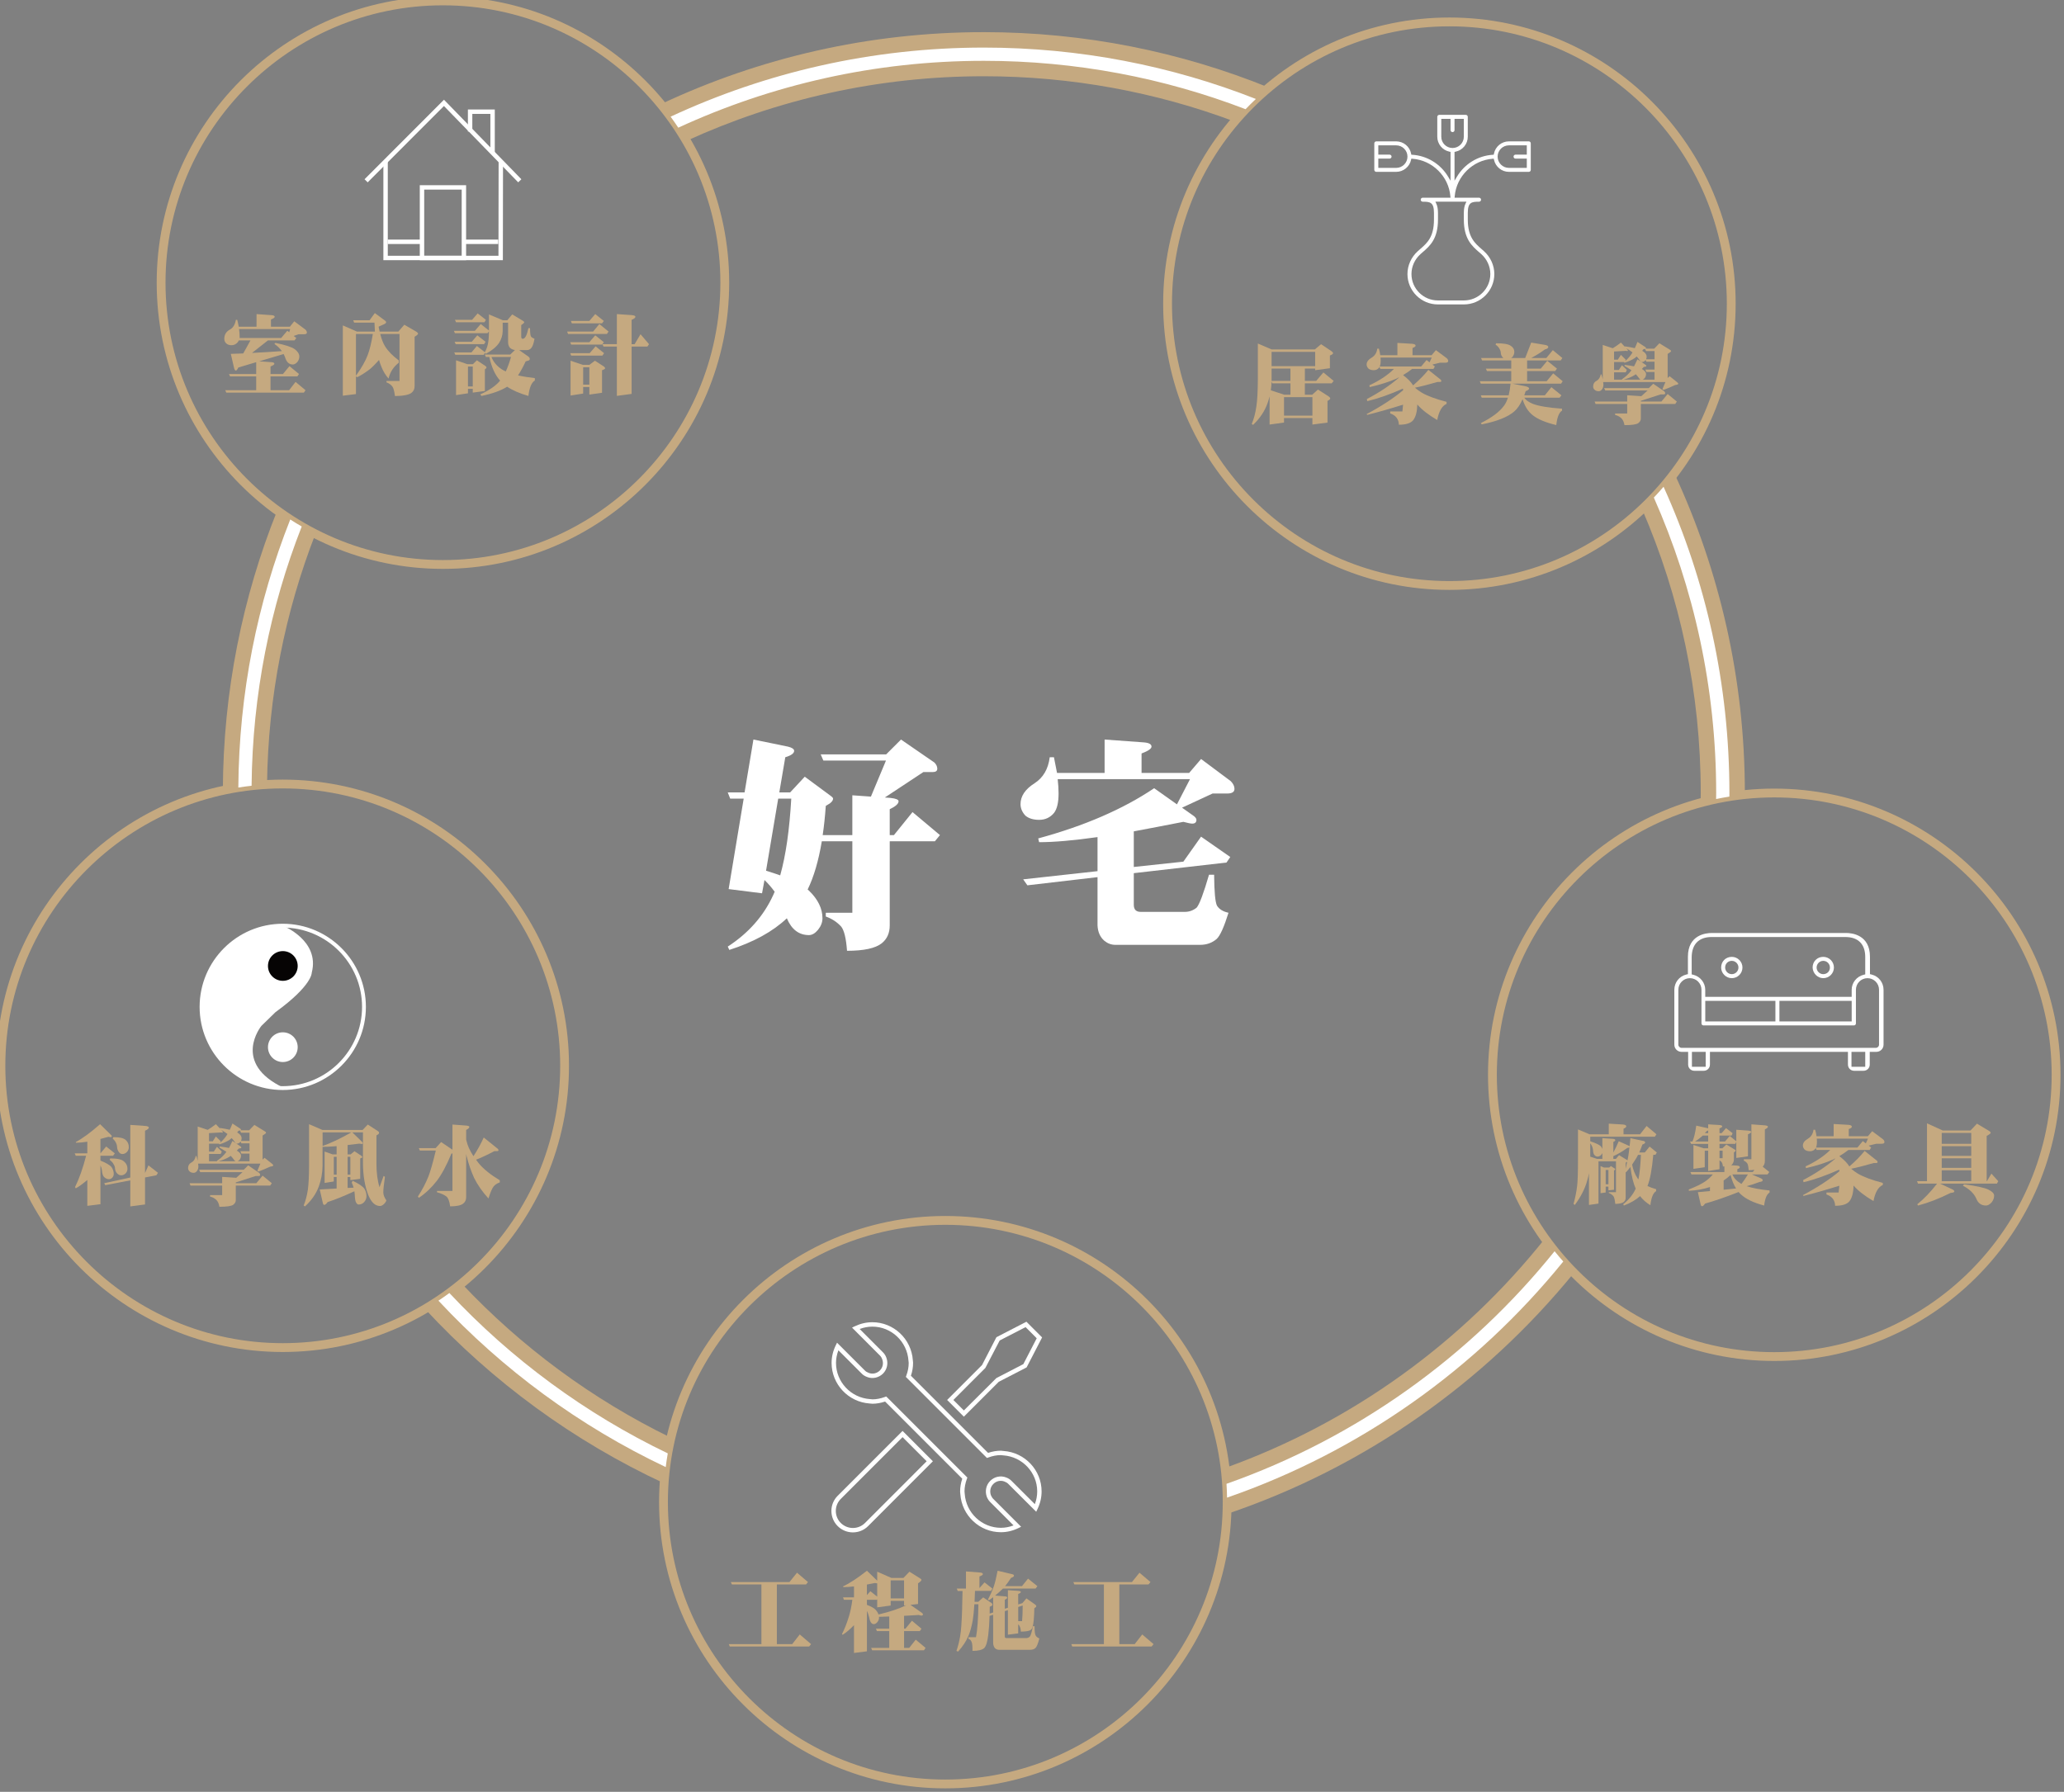<?xml version="1.0" encoding="utf-8"?>
<!-- Generator: Adobe Illustrator 13.0.0, SVG Export Plug-In . SVG Version: 6.00 Build 14948)  -->
<!DOCTYPE svg PUBLIC "-//W3C//DTD SVG 1.1//EN" "http://www.w3.org/Graphics/SVG/1.1/DTD/svg11.dtd">
<svg version="1.1" id="profile-img" xmlns="http://www.w3.org/2000/svg" xmlns:xlink="http://www.w3.org/1999/xlink" x="0px"
	 y="0px" width="295px" height="256.158px" viewBox="0 0 295 256.158" enable-background="new 0 0 295 256.158"
	 xml:space="preserve">
<rect x="0" y="0" width="295" height="256.158" fill="#808080" stroke="none"/>
<g>
	<path fill="#C5A980" d="M63.309,81.325c-22.559,0-40.913-18.353-40.913-40.912C22.396,17.854,40.75-0.5,63.309-0.5
		s40.913,18.353,40.913,40.913C104.222,62.972,85.868,81.325,63.309,81.325 M63.309,0.761c-21.864,0-39.652,17.788-39.652,39.652
		c0,21.864,17.788,39.651,39.652,39.651c21.863,0,39.652-17.787,39.652-39.651C102.961,18.549,85.172,0.761,63.309,0.761"/>
	<path fill="#C5A980" d="M36.667,44.9l2.194,0.159c0.269,0.025,0.404,0.103,0.404,0.233c0,0.115-0.18,0.241-0.539,0.38v1.03h2.708
		l0.625-0.772l1.594,1.189c0.139,0.13,0.208,0.273,0.208,0.429c0,0.155-0.13,0.233-0.392,0.233h-0.784l-0.711,0.245l0.38,0.294
		l-0.258,0.343h-3.799l-2.28,1.789c1.487-0.073,2.909-0.159,4.265-0.257c-0.278-0.392-0.633-0.735-1.066-1.03l0.146-0.147
		c1.397,0.287,2.317,0.584,2.758,0.895c0.441,0.336,0.662,0.687,0.662,1.055c0,0.278-0.094,0.539-0.282,0.784
		c-0.221,0.237-0.433,0.355-0.638,0.355c-0.556,0-0.931-0.355-1.127-1.067c-0.058-0.155-0.124-0.297-0.196-0.429l-3.493,1.042
		l1.765,0.122c0.27,0.025,0.405,0.098,0.405,0.221s-0.184,0.253-0.551,0.393v1.079h1.776l0.932-1.128l1.361,1.128l-0.233,0.343
		h-3.836v1.973h2.659l0.919-1.188l1.422,1.188l-0.233,0.343H32.34l-0.147-0.343h4.425v-1.973h-3.739l-0.146-0.343h3.885v-1.692
		l-2.549,0.76c-0.147,0.294-0.266,0.442-0.355,0.442c-0.09,0-0.171-0.106-0.246-0.319l-0.478-2.071
		c0.596-0.017,1.189-0.037,1.777-0.061l1.03-1.863h-1.667c-0.041,0.099-0.098,0.192-0.171,0.282
		c-0.237,0.27-0.527,0.405-0.871,0.405c-0.318,0-0.571-0.09-0.76-0.27c-0.179-0.164-0.269-0.38-0.269-0.65
		c0-0.588,0.269-1.029,0.809-1.324c0.449-0.245,0.731-0.706,0.846-1.385h0.196c0.09,0.351,0.16,0.679,0.209,0.98h2.549V44.9z
		 M34.24,48.32h5.945l0.882-1.04l0.269,0.223l0.135-0.458h-7.305c0.058,0.405,0.086,0.763,0.086,1.077
		C34.252,48.196,34.248,48.262,34.24,48.32"/>
	<path fill="#C5A980" d="M49,46.518l2.01,0.883h2.574c-0.025-0.421-0.045-0.846-0.061-1.275h-2.905l-0.135-0.343h2.341l0.748-1.029
		l1.471,1.091c0.098,0.074,0.147,0.147,0.147,0.221c0,0.09-0.082,0.175-0.245,0.257l-0.834,0.38
		c0.049,0.253,0.099,0.486,0.147,0.699h2.672l0.858-0.98l1.753,1.018c0.139,0.093,0.208,0.179,0.208,0.255
		c0,0.107-0.164,0.255-0.491,0.442v7.011c0.017,0.425-0.13,0.761-0.44,1.006c-0.385,0.294-1.173,0.449-2.366,0.465
		c-0.098-0.727-0.221-1.181-0.368-1.36c-0.212-0.27-0.494-0.47-0.846-0.601V54.46h1.863v-6.717h-2.758
		c0.205,0.777,0.437,1.369,0.699,1.778c0.417,0.67,1.066,1.336,1.949,1.998v0.343c-0.751,0.572-1.238,1.324-1.458,2.255
		c-0.409-0.466-0.731-0.985-0.969-1.557c-0.155-0.359-0.286-0.727-0.392-1.104c-0.588,0.662-1.05,1.12-1.385,1.374
		c-0.629,0.474-1.202,0.837-1.716,1.091l-0.196-0.111v2.525L49,56.568V46.518z M50.875,53.712c0.809-1.136,1.368-2.12,1.679-2.954
		c0.287-0.76,0.531-1.765,0.736-3.015h-2.415V53.712z"/>
	<path fill="#C5A980" d="M68.711,46.321l1.177,0.932v-2.305l1.973,0.833h0.649l0.699-0.833l1.52,0.907
		c0.13,0.082,0.196,0.151,0.196,0.208c0,0.09-0.143,0.225-0.428,0.405v1.654c0,0.204,0.065,0.306,0.196,0.306h0.037
		c0.319,0,0.584-0.506,0.796-1.52h0.233c0,0.622,0.041,1.014,0.122,1.177c0.057,0.115,0.229,0.229,0.515,0.343
		c-0.115,0.654-0.266,1.091-0.453,1.312c-0.164,0.205-0.372,0.307-0.626,0.307h-1.115l1.324,0.931
		c0.13,0.106,0.196,0.217,0.196,0.331c0,0.131-0.073,0.213-0.22,0.245l-0.369,0.11c-0.367,0.784-0.73,1.451-1.09,1.999
		c0.711,0.163,1.512,0.293,2.402,0.392v0.343c-0.473,0.278-0.78,1.013-0.919,2.206c-1.266-0.367-2.279-0.809-3.039-1.323
		c-0.875,0.555-2.1,0.997-3.677,1.323l-0.16-0.232c1.283-0.573,2.227-1.226,2.831-1.961c-0.71-0.784-1.225-1.913-1.544-3.383h-0.491
		l-0.147-0.343h3.628l0.675-0.648c-0.303-0.033-0.552-0.151-0.748-0.354c-0.155-0.212-0.233-0.465-0.233-0.758v-2.799h-0.772v1.231
		c-0.016,0.585-0.188,1.138-0.515,1.659c-0.376,0.561-1.005,1.081-1.888,1.561l-0.147-0.122l-0.159,0.268h-4.057l-0.159-0.343h2.464
		l0.771-0.919l1.14,0.883c0.188-0.327,0.331-0.703,0.43-1.128c0.098-0.433,0.15-1.05,0.159-1.851l-0.208,0.269h-4.658l-0.147-0.343
		h3.003L68.711,46.321z M68.221,47.94l1.177,0.919l-0.208,0.343h-4.057l-0.159-0.343h2.451L68.221,47.94z M68.27,44.802l1.176,0.919
		l-0.196,0.343h-4.068l-0.16-0.343h2.452L68.27,44.802z M65.182,51.506l1.605,0.552h0.809l0.563-0.552l1.202,0.798
		c0.114,0.091,0.171,0.168,0.171,0.234c0,0.082-0.078,0.168-0.233,0.258v3.099l-1.728,0.232v-0.54h-0.686v0.638l-1.704,0.257V51.506
		z M66.885,55.245h0.686v-2.844h-0.686V55.245z M70.243,51.028c0.262,0.695,0.744,1.278,1.447,1.752
		c0.18,0.114,0.379,0.221,0.601,0.319c0.269-0.581,0.518-1.271,0.748-2.072H70.243z"/>
	<path fill="#C5A980" d="M85.665,46.322l1.312,1.078l-0.233,0.344h-5.552L81.056,47.4h3.714L85.665,46.322z M85.077,47.939
		l1.226,0.981l-0.258,0.343h-4.412l-0.134-0.343h2.733L85.077,47.939z M85.125,49.509l1.213,0.98l-0.232,0.343h-4.474l-0.134-0.343
		h2.782L85.125,49.509z M81.547,51.567l1.74,0.588h0.957l0.785-0.588l1.275,0.821c0.122,0.098,0.184,0.184,0.184,0.256
		c0,0.089-0.147,0.183-0.442,0.281v3.226l-1.813,0.258v-1.079h-0.883v0.931l-1.802,0.282V51.567z M85.077,44.9l1.226,0.98
		l-0.258,0.343h-4.313l-0.135-0.343h2.636L85.077,44.9z M83.349,54.988h0.883V52.5h-0.883V54.988z M91.548,47.78l1.213,1.422
		l-0.232,0.343h-2.255v6.766l-2.107,0.282v-7.048h-1.913l-0.147-0.343h2.06V44.9l2.107,0.147c0.359,0.025,0.539,0.106,0.539,0.245
		c0,0.139-0.18,0.282-0.539,0.429v3.481h0.43L91.548,47.78z"/>
	<path fill="#C5A980" d="M207.158,84.328c-22.559,0-40.912-18.353-40.912-40.912c0-22.56,18.354-40.913,40.912-40.913
		s40.912,18.353,40.912,40.913C248.07,65.975,229.717,84.328,207.158,84.328 M207.158,3.764c-21.864,0-39.651,17.788-39.651,39.652
		c0,21.864,17.787,39.651,39.651,39.651c21.863,0,39.651-17.787,39.651-39.651C246.81,21.551,229.021,3.764,207.158,3.764"/>
	<path fill="#C5A980" d="M187.92,49.956l0.896-0.748l1.483,0.991c0.154,0.115,0.232,0.212,0.232,0.293
		c0,0.106-0.151,0.215-0.453,0.33v1.818l-2.108,0.281v-0.232h-1.471v1.765h1.617l1.029-1.213l1.472,1.213l-0.282,0.343h-3.836v1.63
		h1.054l0.821-0.736l1.532,0.982c0.147,0.115,0.221,0.208,0.221,0.283c0,0.106-0.132,0.226-0.393,0.357v3.098l-2.157,0.281v-0.932
		h-4.057v0.65l-2.06,0.281v-4.023c-0.082,0.318-0.176,0.63-0.281,0.933c-0.4,1.153-1.096,2.2-2.084,3.141l-0.185-0.135
		c0.303-0.712,0.523-1.55,0.662-2.516c0.131-0.883,0.2-2.156,0.208-3.816v-5.166l1.974,0.847H187.92z M183.545,56.427h0.895v-1.63
		h-2.599l-0.098-0.245c-0.017,0.435-0.054,0.85-0.11,1.245L183.545,56.427z M181.743,52.346h6.227v-2.047h-6.227V52.346z
		 M184.439,52.689h-2.695v1.765h2.695V52.689z M183.521,59.418h4.057v-2.647h-4.057V59.418z"/>
	<path fill="#C5A980" d="M199.727,49.024l2.132,0.123c0.312,0.033,0.467,0.122,0.467,0.27c0,0.115-0.147,0.225-0.441,0.331v1.03
		h2.732l0.613-0.723l1.557,1.161c0.131,0.123,0.196,0.256,0.196,0.403c0,0.154-0.135,0.231-0.404,0.231h-0.76l-1.091,0.268
		l0.354,0.268l-0.208,0.353h-3.039c-0.449,0.343-0.883,0.638-1.3,0.883c0.67,0.507,1.148,0.997,1.435,1.47
		c0.857-0.735,1.585-1.475,2.182-2.218l1.68,1.336c0.113,0.074,0.171,0.167,0.171,0.282c-0.018,0.073-0.078,0.11-0.184,0.11h-0.355
		c-1.268,0.368-2.346,0.642-3.236,0.821c0.327,0.278,0.653,0.515,0.98,0.711c0.833,0.482,2.015,0.919,3.543,1.311v0.295
		c-0.646,0.277-1.092,1.045-1.337,2.304c-1.242-0.727-2.189-1.466-2.843-2.219c-0.025,1.021-0.221,1.769-0.589,2.243
		c-0.352,0.433-1.033,0.65-2.047,0.65c-0.024-0.801-0.438-1.34-1.237-1.618v-0.282h1.74c0.04-0.352,0.073-0.674,0.098-0.969
		c-1.896,0.597-3.604,1.083-5.124,1.459l-0.085-0.11c2.141-1.144,3.881-2.284,5.221-3.42c-0.008-0.073-0.02-0.147-0.036-0.22
		c-1.896,0.841-3.596,1.438-5.1,1.79l-0.049-0.307c1.732-0.899,3.261-1.916,4.585-3.052c-0.017-0.016-0.025-0.029-0.025-0.036
		c-0.098,0.048-0.188,0.098-0.27,0.147c-1.062,0.474-2.356,0.886-3.885,1.238l-0.05-0.258c1.438-0.661,2.611-1.441,3.519-2.341
		h-1.949l-0.135-0.292c-0.008,0.049-0.021,0.081-0.036,0.097c-0.197,0.253-0.45,0.379-0.76,0.379c-0.319,0-0.573-0.074-0.761-0.221
		c-0.18-0.187-0.27-0.385-0.27-0.596c0-0.374,0.245-0.703,0.735-0.987c0.449-0.276,0.711-0.701,0.785-1.272h0.232
		c0.098,0.334,0.163,0.645,0.195,0.931h2.452V49.024z M197.201,52.395h5.921l0.771-0.929l0.429,0.335l0.307-0.681h-7.317
		c0.016,0.141,0.024,0.272,0.024,0.396C197.336,51.904,197.291,52.197,197.201,52.395"/>
	<path fill="#C5A980" d="M213.837,49.073c1.063,0,1.757,0.119,2.083,0.356c0.344,0.221,0.516,0.507,0.516,0.858
		c0,0.278-0.094,0.532-0.282,0.76c-0.065,0.058-0.123,0.102-0.172,0.135h2.01l0.858-2.206l2.047,0.343
		c0.262,0.057,0.393,0.155,0.393,0.293c0,0.156-0.163,0.27-0.491,0.344c-0.49,0.376-1.139,0.785-1.948,1.226h2.157l0.932-1.127
		l1.36,1.127l-0.232,0.343h-4.805v1.176h1.948l0.932-1.127l1.386,1.127l-0.258,0.344h-4.008v1.458h2.794l0.932-1.127l1.36,1.127
		l-0.232,0.343h-6.962l2.021,0.408c0.247,0.082,0.368,0.173,0.368,0.271c0,0.148-0.163,0.28-0.49,0.396
		c-0.064,0.222-0.131,0.42-0.196,0.592h2.941l0.934-1.164l1.433,1.164l-0.258,0.343h-5.05c0.222,0.344,0.634,0.638,1.238,0.883
		c0.834,0.319,2.218,0.547,4.155,0.687v0.282c-0.425,0.261-0.699,0.948-0.821,2.059c-1.512-0.359-2.627-0.825-3.346-1.396
		c-0.661-0.507-1.153-1.275-1.472-2.305c-0.343,0.793-0.743,1.381-1.201,1.765c-0.915,0.792-2.459,1.405-4.633,1.838l-0.135-0.183
		c1.568-0.777,2.672-1.603,3.311-2.477c0.236-0.311,0.424-0.695,0.563-1.152h-3.738l-0.135-0.343h3.983
		c0.123-0.485,0.213-1.042,0.27-1.667h-4.253l-0.146-0.343h4.498v-1.458h-3.469l-0.16-0.344h3.629v-1.176h-4.167l-0.148-0.343h3.2
		c-0.041-0.033-0.078-0.065-0.11-0.098c-0.156-0.171-0.246-0.379-0.27-0.625c0-0.204-0.062-0.4-0.185-0.588
		c-0.072-0.18-0.261-0.384-0.564-0.613L213.837,49.073z"/>
	<path fill="#C5A980" d="M232.236,49.575l0.025-0.061c0.563,0.082,1.029,0.167,1.396,0.257c0.122-0.253,0.249-0.552,0.38-0.895
		l1.079,0.711c0.09,0.057,0.139,0.111,0.147,0.159c0,0.049-0.025,0.082-0.074,0.098h1.238l0.747-0.772l1.472,0.907
		c0.13,0.074,0.195,0.144,0.195,0.208c0,0.082-0.164,0.217-0.49,0.405v3.444l0.282-0.257l1.115,0.895
		c0.082,0.065,0.122,0.127,0.122,0.184c0.009,0.082-0.139,0.143-0.44,0.184c-0.621,0.286-1.177,0.52-1.668,0.699l-0.158-0.11
		l0.429-1.017h-8.899c0.025,0.147,0.037,0.274,0.037,0.38c0,0.229-0.057,0.437-0.171,0.625c-0.139,0.205-0.307,0.307-0.502,0.307
		c-0.245,0-0.438-0.065-0.577-0.196c-0.146-0.123-0.22-0.282-0.22-0.478c0-0.375,0.18-0.658,0.539-0.845
		c0.277-0.155,0.461-0.45,0.552-0.883h0.098c0.081,0.253,0.143,0.486,0.184,0.699v-4.915l1.434,0.478
		c0.385-0.237,0.772-0.507,1.165-0.809L232.236,49.575z M235.656,55.483l0.638-0.625l1.568,1.078c0.09,0.082,0.135,0.18,0.135,0.294
		c0,0.098-0.069,0.147-0.208,0.147h-0.417l-2.855,0.919v0.11h2.94l0.896-1.079l1.312,1.079l-0.232,0.344h-4.915v2.107
		c0,0.229-0.119,0.437-0.355,0.626c-0.254,0.196-0.915,0.293-1.985,0.293c-0.066-0.449-0.229-0.792-0.491-1.029
		c-0.229-0.205-0.51-0.348-0.845-0.429v-0.208h1.728v-1.36h-4.522l-0.135-0.344h4.657v-0.902l1.9,0.124
		c0.049,0,0.085,0.004,0.11,0.012l0.906-0.815h-6.055l-0.159-0.343H235.656z M232.408,50.152c-0.589,0.041-1.16,0.074-1.716,0.098
		v1.165h0.539l0.441-0.686l0.687,0.686l-0.098,0.221c0.416-0.352,0.76-0.747,1.029-1.189c0.016-0.04,0.028-0.065,0.036-0.073
		c-0.221-0.171-0.522-0.372-0.906-0.601l0.184,0.196c0.04,0.041,0.062,0.086,0.062,0.135c0,0.058-0.033,0.086-0.099,0.086
		C232.526,50.188,232.474,50.176,232.408,50.152 M230.692,54.271h1.152l-0.025-0.049c0.556-0.376,1.01-0.809,1.361-1.299
		c-0.27-0.181-0.604-0.389-1.005-0.626l0.036-0.135c0.539,0.066,0.984,0.135,1.336,0.209c0.147-0.278,0.311-0.614,0.49-1.006
		l1.115,0.76c0.098,0.065,0.151,0.123,0.16,0.171c0,0.099-0.119,0.147-0.355,0.147c-0.106,0.114-0.205,0.217-0.295,0.306
		c0.14,0.074,0.254,0.156,0.344,0.246c0.171,0.164,0.258,0.323,0.258,0.478c0,0.212-0.062,0.4-0.185,0.564
		c-0.098,0.123-0.197,0.2-0.294,0.233h1.691V53.18h-1.164l-0.147-0.344h1.312v-1.127h-1.164l-0.11-0.245
		c-0.009,0.016-0.017,0.028-0.025,0.037c-0.155,0.172-0.322,0.257-0.502,0.257c-0.106,0-0.238-0.118-0.392-0.355
		c-0.114-0.163-0.233-0.311-0.356-0.441c-0.105,0.098-0.195,0.171-0.27,0.22c-0.4,0.27-0.895,0.495-1.482,0.674l-0.05-0.099h-1.434
		v1.128h0.687l0.44-0.674l0.699,0.674l-0.159,0.343h-1.667V54.271z M232.053,54.271h2.402c-0.082-0.066-0.167-0.164-0.257-0.295
		c-0.123-0.171-0.258-0.331-0.405-0.478c-0.09,0.073-0.172,0.131-0.245,0.171C233.131,53.915,232.633,54.115,232.053,54.271
		 M234.713,50.152c0.155,0.09,0.285,0.188,0.392,0.293c0.163,0.172,0.245,0.352,0.245,0.54c0,0.139-0.028,0.266-0.085,0.38h1.213
		v-1.176h-1.213l-0.136-0.318c-0.073,0.024-0.146,0.036-0.221,0.036C234.835,49.997,234.77,50.078,234.713,50.152"/>
	<path fill="#C5A980" d="M40.413,193.276c-22.559,0-40.913-18.354-40.913-40.914c0-22.559,18.354-40.912,40.913-40.912
		s40.913,18.354,40.913,40.912C81.325,174.923,62.972,193.276,40.413,193.276 M40.413,112.711
		c-21.864,0-39.652,17.788-39.652,39.651c0,21.865,17.788,39.652,39.652,39.652c21.863,0,39.652-17.787,39.652-39.652
		C80.064,130.499,62.276,112.711,40.413,112.711"/>
	<path fill="#C5A980" d="M15.483,162.515c-0.4,0.113-0.776,0.215-1.128,0.307v2.059l0.822-0.98l1.238,0.98l-0.258,0.344h-1.802
		v0.686c0.777,0.318,1.296,0.617,1.558,0.895c0.228,0.311,0.343,0.65,0.343,1.018c0,0.189-0.062,0.355-0.184,0.502
		c-0.14,0.164-0.307,0.246-0.503,0.246c-0.229,0-0.445-0.09-0.649-0.27c-0.196-0.146-0.315-0.486-0.356-1.018
		c-0.033-0.246-0.102-0.471-0.208-0.674v5.539l-1.875,0.234v-3.701c-0.662,0.563-1.213,0.963-1.655,1.199l-0.098-0.184
		c0.596-1.209,1.123-2.699,1.581-4.473h-1.483l-0.147-0.344h1.802v-1.666c-0.629,0.096-1.168,0.146-1.618,0.146l-0.037-0.098
		c0.948-0.498,2.109-1.35,3.481-2.551l1.495,1.471c0.115,0.098,0.172,0.176,0.172,0.234c0,0.098-0.054,0.146-0.16,0.146
		C15.74,162.563,15.63,162.548,15.483,162.515 M21.22,166.595l1.359,1.068l-0.232,0.354l-1.618,0.307v3.861l-2.107,0.281v-3.725
		l-3.58,0.686l-0.147-0.281l3.727-0.809v-7.525l2.107,0.146c0.36,0.023,0.54,0.105,0.54,0.244s-0.18,0.287-0.54,0.441v6.043
		L21.22,166.595z M15.765,165.603c1.005,0,1.659,0.148,1.962,0.441c0.327,0.27,0.49,0.617,0.49,1.043
		c0,0.236-0.082,0.449-0.246,0.637c-0.196,0.195-0.408,0.293-0.637,0.293c-0.245,0-0.458-0.105-0.637-0.318
		c-0.147-0.172-0.233-0.387-0.258-0.648c0-0.205-0.065-0.404-0.196-0.602c-0.081-0.195-0.273-0.412-0.576-0.648L15.765,165.603z
		 M16.206,162.563c0.907,0,1.5,0.139,1.777,0.416c0.286,0.27,0.429,0.605,0.429,1.006c0,0.254-0.085,0.482-0.257,0.686
		c-0.204,0.205-0.425,0.307-0.662,0.307c-0.212,0-0.389-0.105-0.527-0.318c-0.13-0.172-0.208-0.389-0.232-0.65
		c0-0.203-0.049-0.404-0.147-0.6c-0.065-0.195-0.225-0.408-0.478-0.639L16.206,162.563z"/>
	<path fill="#C5A980" d="M31.419,161.313l0.025-0.063c0.563,0.082,1.03,0.168,1.397,0.258c0.122-0.254,0.249-0.551,0.38-0.895
		l1.079,0.711c0.089,0.057,0.138,0.111,0.146,0.158c0,0.051-0.024,0.084-0.074,0.1h1.239l0.747-0.771l1.471,0.906
		c0.13,0.072,0.196,0.143,0.196,0.207c0,0.082-0.164,0.217-0.491,0.406v3.443l0.283-0.258l1.115,0.895
		c0.082,0.066,0.123,0.127,0.123,0.186c0.008,0.08-0.14,0.143-0.442,0.184c-0.621,0.285-1.176,0.518-1.667,0.697l-0.159-0.109
		l0.429-1.018h-8.898c0.024,0.146,0.037,0.273,0.037,0.379c0,0.23-0.057,0.438-0.171,0.627c-0.139,0.203-0.307,0.307-0.502,0.307
		c-0.246,0-0.437-0.066-0.577-0.197c-0.146-0.123-0.221-0.281-0.221-0.479c0-0.375,0.181-0.658,0.54-0.846
		c0.277-0.154,0.461-0.449,0.551-0.881h0.098c0.082,0.252,0.143,0.486,0.184,0.697v-4.914l1.434,0.477
		c0.384-0.236,0.772-0.506,1.165-0.809L31.419,161.313z M34.839,167.22l0.637-0.623l1.569,1.078c0.089,0.082,0.135,0.18,0.135,0.293
		c0,0.1-0.069,0.148-0.208,0.148h-0.417l-2.855,0.918v0.111h2.941l0.895-1.078l1.312,1.078l-0.233,0.344h-4.915v2.107
		c0,0.229-0.119,0.438-0.355,0.625c-0.253,0.195-0.915,0.295-1.985,0.295c-0.066-0.451-0.229-0.795-0.491-1.031
		c-0.229-0.203-0.511-0.346-0.846-0.428v-0.209h1.729v-1.359h-4.523l-0.135-0.344h4.658v-0.902l1.899,0.123
		c0.049,0,0.086,0.004,0.11,0.014l0.908-0.816h-6.055l-0.159-0.344H34.839z M31.591,161.89c-0.588,0.041-1.16,0.072-1.716,0.098
		v1.164h0.539l0.442-0.686l0.687,0.686l-0.099,0.221c0.417-0.352,0.76-0.748,1.03-1.189c0.016-0.041,0.028-0.064,0.037-0.072
		c-0.22-0.172-0.523-0.373-0.907-0.602l0.183,0.197c0.042,0.041,0.062,0.084,0.062,0.135c0,0.057-0.032,0.084-0.098,0.084
		C31.709,161.925,31.657,161.913,31.591,161.89 M29.875,166.007h1.152l-0.025-0.049c0.556-0.375,1.01-0.809,1.361-1.299
		c-0.27-0.18-0.605-0.389-1.005-0.625l0.037-0.135c0.54,0.064,0.985,0.135,1.335,0.207c0.148-0.275,0.311-0.611,0.491-1.004
		l1.116,0.76c0.098,0.064,0.15,0.123,0.159,0.172c0,0.098-0.118,0.146-0.355,0.146c-0.106,0.115-0.205,0.219-0.294,0.307
		c0.139,0.074,0.253,0.156,0.343,0.246c0.172,0.164,0.257,0.322,0.257,0.477c0,0.213-0.062,0.4-0.184,0.564
		c-0.097,0.123-0.196,0.201-0.293,0.232h1.691v-1.09h-1.164l-0.147-0.344h1.312v-1.127h-1.164l-0.111-0.246
		c-0.007,0.018-0.017,0.029-0.024,0.037c-0.156,0.172-0.323,0.258-0.502,0.258c-0.107,0-0.238-0.119-0.393-0.355
		c-0.114-0.164-0.233-0.311-0.355-0.441c-0.106,0.098-0.196,0.172-0.27,0.221c-0.401,0.27-0.895,0.494-1.483,0.674l-0.049-0.098
		h-1.434v1.127h0.686l0.441-0.674l0.699,0.674l-0.159,0.344h-1.667V166.007z M31.236,166.007h2.402
		c-0.082-0.064-0.167-0.164-0.257-0.293c-0.123-0.172-0.258-0.332-0.405-0.479c-0.09,0.074-0.171,0.131-0.246,0.172
		C32.314,165.651,31.816,165.853,31.236,166.007 M33.896,161.89c0.155,0.09,0.286,0.188,0.392,0.293
		c0.163,0.172,0.245,0.352,0.245,0.539c0,0.141-0.029,0.266-0.086,0.381h1.213v-1.178h-1.213l-0.135-0.318
		c-0.074,0.025-0.146,0.037-0.221,0.037C34.018,161.733,33.952,161.815,33.896,161.89"/>
	<path fill="#C5A980" d="M44.181,160.712l1.9,0.822h5.749l0.735-0.773l1.41,0.914c0.122,0.072,0.191,0.15,0.208,0.238
		c-0.008,0.115-0.053,0.197-0.135,0.246l-0.244,0.158v4.021c0,1.314,0.146,2.443,0.44,3.383l0.588-1.619l0.184,0.135
		c-0.155,1.096-0.233,1.832-0.233,2.207c0,0.359,0.143,0.74,0.429,1.141c0,0.121-0.103,0.293-0.307,0.514
		c-0.204,0.205-0.409,0.307-0.613,0.307c-0.679-0.016-1.226-0.531-1.643-1.545c-0.499-1.258-0.756-2.766-0.772-4.521v-4.461h-1.519
		l1.335,1.303c0.099,0.09,0.147,0.164,0.147,0.223c0,0.09-0.032,0.135-0.098,0.135c-0.09,0-0.225-0.016-0.405-0.049
		c-0.596,0.082-1.148,0.148-1.654,0.197v1.34h0.429l0.551-0.453l0.98,0.65c0.098,0.074,0.147,0.141,0.147,0.197
		s-0.102,0.119-0.307,0.184v2.916l-1.409,0.184v-0.441h-0.392v1.557l0.858-0.037c-0.074-0.27-0.165-0.51-0.27-0.723l0.135-0.258
		c0.866,0.4,1.426,0.781,1.679,1.141c0.196,0.326,0.294,0.682,0.294,1.066c0,0.301-0.107,0.576-0.319,0.82
		c-0.221,0.246-0.49,0.367-0.809,0.367c-0.131,0-0.254-0.105-0.368-0.318c-0.099-0.162-0.16-0.551-0.184-1.164
		c-0.008-0.154-0.024-0.295-0.049-0.416c-1.479,0.686-2.754,1.201-3.824,1.543c-0.189,0.27-0.352,0.404-0.491,0.404
		c-0.09,0-0.155-0.092-0.196-0.281l-0.442-1.924l2.415-0.135v-1.643h-0.405v0.637l-1.312,0.209v-4.486l1.14,0.404h0.576v-1.176
		c-0.777,0.064-1.446,0.098-2.01,0.098v2.648c-0.009,1.078-0.189,2.086-0.54,3.025c-0.384,1.047-1.042,1.994-1.974,2.844
		l-0.184-0.133c0.27-0.654,0.47-1.41,0.601-2.268c0.106-0.811,0.164-1.965,0.171-3.469V160.712z M46.106,163.825
		c1.135-0.391,2.508-1.041,4.118-1.947h-4.118V163.825z M47.711,167.919h0.405v-2.549h-0.405V167.919z M49.685,167.919h0.392v-2.549
		h-0.392V167.919z"/>
	<path fill="#C5A980" d="M64.666,160.761l1.998,0.148c0.278,0.031,0.417,0.094,0.417,0.184c0,0.139-0.152,0.285-0.455,0.441v1.373
		c0.106,0.465,0.237,0.869,0.393,1.213c0.18,0.393,0.396,0.779,0.65,1.164c0.571-0.873,1.062-1.766,1.471-2.672l1.899,1.531
		c0.14,0.088,0.208,0.197,0.208,0.332c-0.016,0.057-0.085,0.086-0.208,0.086h-0.379c-1.021,0.539-1.896,0.947-2.623,1.225
		c0.131,0.189,0.257,0.355,0.38,0.504c0.678,0.824,1.683,1.637,3.015,2.438v0.307c-0.359,0.115-0.654,0.307-0.882,0.576
		c-0.212,0.262-0.458,0.834-0.735,1.717c-0.875-0.957-1.561-1.941-2.06-2.953c-0.44-0.98-0.796-2.02-1.065-3.113
		c-0.025-0.107-0.045-0.205-0.062-0.295v6.178c0,0.393-0.143,0.697-0.428,0.92c-0.335,0.26-0.956,0.391-1.863,0.391
		c-0.09-0.711-0.266-1.182-0.527-1.408c-0.36-0.264-0.809-0.463-1.349-0.602v-0.195h2.207v-5.369
		c-0.049,0.018-0.098,0.029-0.147,0.037c-0.679,1.643-1.365,2.93-2.06,3.859c-0.768,0.99-1.633,1.811-2.598,2.465l-0.134-0.195
		c0.613-0.934,1.115-1.889,1.507-2.869c0.286-0.734,0.637-1.969,1.054-3.701h-2.28l-0.147-0.344h2.402l0.785-0.869l1.618,1.094
		V160.761z"/>
	<polygon fill="#FFFFFF" points="52.551,26.068 52.104,25.623 63.456,14.257 74.517,25.625 74.064,26.065 63.45,15.155 	"/>
	<polygon fill="#FFFFFF" points="71.873,37.194 54.795,37.194 54.795,23.059 55.426,23.059 55.426,36.564 71.244,36.564 
		71.265,23.059 71.895,23.06 	"/>
	<path fill="#FFFFFF" d="M66.619,37.194h-6.621V26.476h6.621V37.194z M60.629,36.563h5.359v-9.458h-5.359V36.563z"/>
	<rect x="55.41" y="34.251" fill="#FFFFFF" width="4.904" height="0.631"/>
	<rect x="66.304" y="34.251" fill="#FFFFFF" width="4.904" height="0.631"/>
	<polygon fill="#FFFFFF" points="70.718,21.852 70.087,21.852 70.087,16.282 67.507,16.282 67.507,18.802 66.876,18.802 
		66.876,15.652 70.718,15.652 	"/>
	<path fill="#C5A980" d="M135.112,255.657c-22.559,0-40.913-18.354-40.913-40.912s18.354-40.912,40.913-40.912
		s40.912,18.354,40.912,40.912S157.671,255.657,135.112,255.657 M135.112,175.095c-21.864,0-39.652,17.787-39.652,39.65
		s17.788,39.652,39.652,39.652s39.651-17.789,39.651-39.652S156.976,175.095,135.112,175.095"/>
	<polygon fill="#C5A980" points="113.914,224.829 115.482,226.165 115.201,226.509 111.034,226.509 111.034,235.038 
		113.228,235.038 114.306,233.653 115.924,235.038 115.642,235.382 104.304,235.382 104.169,235.038 108.828,235.038 
		108.828,226.509 104.611,226.509 104.452,226.165 112.835,226.165 	"/>
	<path fill="#C5A980" d="M125.377,225.97v-1.287l2.034,0.893h1.716l0.858-0.893l1.52,0.955c0.131,0.074,0.196,0.146,0.196,0.221
		c0,0.105-0.163,0.27-0.49,0.49v2.953l-1.079,0.123l1.594,1.115c0.122,0.082,0.184,0.16,0.184,0.234
		c0,0.121-0.069,0.184-0.209,0.184c-0.065,0-0.192-0.029-0.379-0.086c-0.776,0.049-1.479,0.09-2.108,0.121v1.84h0.196l0.931-1.141
		l1.36,1.141l-0.233,0.342h-2.254v2.402h0.735l0.931-1.176l1.41,1.176l-0.233,0.344h-7.402l-0.147-0.344h2.586v-2.402h-1.765
		l-0.135-0.342h1.9v-1.746c-0.547,0.025-1.038,0.041-1.47,0.049c0.008,0.041,0.012,0.082,0.012,0.123
		c0,0.221-0.081,0.436-0.245,0.639c-0.163,0.189-0.331,0.283-0.502,0.283c-0.335,0-0.559-0.34-0.674-1.02
		c-0.074-0.313-0.176-0.604-0.307-0.873v5.779l-1.851,0.234v-3.973c-0.581,0.605-1.12,1.063-1.618,1.373l-0.098-0.098
		c0.376-0.736,0.707-1.58,0.993-2.529c0.204-0.656,0.368-1.447,0.491-2.373h-1.202l-0.135-0.344h1.569v-1.568
		c-0.581,0.066-1.087,0.098-1.52,0.098l-0.049-0.098c0.932-0.434,2.072-1.182,3.42-2.244L125.377,225.97z M125.045,226.3
		c-0.4,0.082-0.78,0.156-1.14,0.221v1.508l0.491-0.553l0.98,0.773v-1.9C125.303,226.349,125.192,226.333,125.045,226.3
		 M125.56,230.798c1.528-0.352,2.852-0.789,3.972-1.313l-0.318,0.037v-0.674h-1.913v0.674l-1.924,0.258v-1.164l-0.049,0.086h-1.422
		v0.723c0.629,0.236,1.058,0.486,1.287,0.748C125.364,230.368,125.487,230.577,125.56,230.798 M127.301,228.505h1.913v-2.586h-1.913
		V228.505z"/>
	<path fill="#C5A980" d="M138.065,224.646l2.035,0.158c0.253,0.025,0.38,0.102,0.38,0.232c0,0.1-0.164,0.209-0.491,0.332v1.654
		l0.723-0.809l1.127,0.883l-0.196,0.33h-2.292c-0.017,0.572-0.037,1.096-0.061,1.568h0.527l0.71-0.637l1.189,0.809
		c0.082,0.059,0.122,0.131,0.122,0.221c0,0.092-0.053,0.16-0.159,0.209l-0.221,0.098c0,0.344-0.004,0.67-0.013,0.98l0.502-0.158
		v-2.182c-0.204,0.146-0.4,0.289-0.588,0.428l-0.159-0.098c0.334-0.613,0.621-1.254,0.858-1.924c0.163-0.498,0.338-1.23,0.526-2.195
		l2.12,0.504c0.148,0.033,0.221,0.105,0.221,0.221c0,0.098-0.143,0.199-0.428,0.305c-0.295,0.459-0.577,0.852-0.847,1.178h2.415
		l0.87-1.078l1.336,1.078l-0.258,0.344h-4.669c-0.041,0.041-0.078,0.076-0.11,0.109c-0.319,0.316-0.654,0.613-1.005,0.889
		l1.483,0.123c0.163,0.023,0.246,0.086,0.246,0.184c0,0.08-0.115,0.182-0.344,0.305v1.271l0.442-0.135v-2.516l1.483,0.098
		c0.245,0.018,0.368,0.07,0.368,0.158c0,0.1-0.127,0.193-0.38,0.281v1.5l0.601-0.184l0.576-0.682l1.238,0.877
		c0.114,0.074,0.172,0.156,0.172,0.246c0,0.072-0.041,0.129-0.122,0.17l-0.16,0.123c-0.023,1.309-0.106,2.193-0.245,2.66
		c-0.065,0.254-0.205,0.424-0.417,0.516c-0.286,0.105-0.707,0.158-1.262,0.158c-0.017-0.408-0.106-0.719-0.27-0.932
		c-0.041-0.041-0.078-0.072-0.11-0.098v1.287l-1.471,0.184v-3.506l-0.442,0.135v3.629c0,0.154,0.078,0.232,0.233,0.232h2.807
		c0.204,0,0.384-0.072,0.54-0.221c0.131-0.154,0.277-0.648,0.441-1.482h0.232c0,0.711,0.05,1.146,0.147,1.311
		c0.099,0.188,0.278,0.336,0.539,0.441c-0.196,0.752-0.384,1.209-0.563,1.373c-0.181,0.164-0.43,0.246-0.749,0.246h-4.474
		c-0.229,0-0.425-0.088-0.588-0.258c-0.156-0.213-0.233-0.471-0.233-0.773v-3.971l-0.514,0.158
		c-0.025,0.965-0.086,1.873-0.184,2.723c-0.123,0.988-0.315,1.613-0.576,1.875c-0.303,0.27-0.863,0.404-1.679,0.404
		c0.007-0.654-0.033-1.078-0.123-1.275c-0.09-0.236-0.241-0.387-0.453-0.453v-0.232h1.079c0.204-1.078,0.318-2.648,0.343-4.707
		h-0.577c-0.057,0.939-0.134,1.709-0.232,2.305c-0.164,0.898-0.364,1.627-0.601,2.182c-0.327,0.785-0.826,1.545-1.495,2.279
		l-0.233-0.098c0.229-0.662,0.4-1.336,0.515-2.021c0.089-0.498,0.151-1.031,0.183-1.594c0.09-1.275,0.148-2.926,0.172-4.953h-0.686
		l-0.135-0.342h1.312V224.646z M145.53,229.731v2.023h0.552c0.057-0.59,0.086-1.334,0.086-2.232L145.53,229.731z"/>
	<polygon fill="#C5A980" points="162.863,224.829 164.433,226.165 164.15,226.509 159.983,226.509 159.983,235.038 162.177,235.038 
		163.255,233.653 164.873,235.038 164.592,235.382 153.254,235.382 153.119,235.038 157.776,235.038 157.776,226.509 
		153.56,226.509 153.401,226.165 161.785,226.165 	"/>
	<path fill="#C5A980" d="M253.587,194.56c-22.559,0-40.911-18.354-40.911-40.914c0-22.559,18.353-40.911,40.911-40.911
		c22.56,0,40.913,18.353,40.913,40.911C294.5,176.206,276.146,194.56,253.587,194.56 M253.587,113.996
		c-21.863,0-39.65,17.787-39.65,39.65c0,21.865,17.787,39.652,39.65,39.652c21.864,0,39.651-17.787,39.651-39.652
		C293.238,131.782,275.451,113.996,253.587,113.996"/>
	<path fill="#C5A980" d="M229.937,160.634l2.047,0.121c0.302,0.033,0.453,0.119,0.453,0.26c0,0.121-0.13,0.236-0.392,0.342v0.797
		h2.366l0.931-1.189l1.41,1.189l-0.232,0.344h-9.23v0.656c0.776,0.254,1.279,0.488,1.508,0.709c0.099,0.121,0.172,0.252,0.221,0.389
		v-1.547l1.52,0.098c0.221,0.023,0.331,0.086,0.331,0.184c0,0.088-0.094,0.174-0.281,0.256v1.521
		c0.253-0.463,0.51-1.002,0.771-1.619l1.336,0.598c0.114,0.047,0.184,0.096,0.209,0.145c0.048-0.357,0.09-0.752,0.122-1.182
		l1.912,0.414c0.131,0.041,0.196,0.113,0.196,0.219c0,0.09-0.131,0.184-0.393,0.281c-0.155,0.439-0.306,0.816-0.453,1.133h0.796
		l0.687-0.846l1.03,0.846l-0.196,0.332h-0.307c-0.188,2.092-0.466,3.578-0.833,4.461c0.367,0.18,0.779,0.33,1.237,0.453v0.283
		c-0.425,0.252-0.698,0.922-0.821,2.01c-0.604-0.367-1.095-0.801-1.47-1.301c-0.598,0.541-1.37,0.99-2.316,1.35l-0.099-0.184
		c0.825-0.67,1.422-1.414,1.789-2.23c-0.335-0.744-0.588-1.779-0.76-3.102c-0.195,0.262-0.404,0.514-0.625,0.76l-0.049-0.025v3.617
		c0.008,0.262-0.073,0.469-0.245,0.625c-0.196,0.188-0.609,0.289-1.238,0.307c-0.065-0.59-0.155-0.957-0.27-1.104
		c-0.172-0.213-0.392-0.367-0.662-0.467v-0.109h1.03v-4.412h-2.501v6.041l-1.36,0.197v-4.547c-0.065,0.375-0.155,0.752-0.27,1.127
		c-0.327,1.145-0.911,2.283-1.753,3.42l-0.184-0.146c0.253-0.916,0.425-1.773,0.515-2.574c0.082-0.662,0.123-1.912,0.123-3.752
		v-4.326l1.654,0.699h2.745V160.634z M228.257,165.671h0.761v-0.834c-0.049,0.098-0.103,0.18-0.159,0.246
		c-0.147,0.17-0.327,0.258-0.54,0.258c-0.146,0-0.285-0.07-0.416-0.209c-0.131-0.115-0.204-0.371-0.221-0.771
		c-0.049-0.352-0.18-0.658-0.393-0.92v1.912L228.257,165.671z M228.76,166.7l0.49,0.209h0.748l0.245-0.209l0.552,0.355
		c0.049,0.031,0.073,0.061,0.073,0.084c0,0.041-0.062,0.111-0.184,0.209v2.734l-0.797,0.086v-0.527h-0.393v0.834l-0.735,0.098V166.7
		z M229.495,169.3h0.393v-2.047h-0.393V169.3z M232.609,165.892c0.049-0.221,0.089-0.434,0.122-0.639
		c0.057-0.326,0.11-0.738,0.158-1.236c-0.057,0.049-0.158,0.076-0.305,0.086c-0.695,0.506-1.361,0.898-1.998,1.176v0.393h0.367
		l0.453-0.539l1.104,0.674C232.56,165.839,232.592,165.866,232.609,165.892 M232.352,167.079c0.081-0.334,0.155-0.672,0.221-1.016
		c-0.049,0.049-0.123,0.098-0.221,0.146V167.079z M233.271,166.491c0.147,0.744,0.4,1.385,0.76,1.926
		c0.049,0.064,0.099,0.127,0.147,0.184c0.172-0.898,0.29-2.066,0.355-3.506h-0.417c-0.106,0.221-0.208,0.408-0.307,0.564
		C233.63,165.954,233.45,166.229,233.271,166.491"/>
	<path fill="#C5A980" d="M242.441,160.915l1.63,0.367c0.032,0.008,0.057,0.018,0.073,0.025v-0.576l1.605,0.098
		c0.27,0.025,0.405,0.086,0.405,0.184c0,0.107-0.131,0.205-0.393,0.295v0.686h0.307l0.625-0.723l0.943,0.723l-0.146,0.344h-1.729
		v0.846h0.793l0.671-0.797l0.938,0.771v-1.652l1.691,0.121c0.286,0.025,0.43,0.086,0.43,0.184c0,0.107-0.152,0.221-0.454,0.344v3.15
		l-1.667,0.232v-2.289l-0.146,0.279h-2.256v0.625h0.417l0.563-0.539l1.115,0.674c0.147,0.074,0.221,0.143,0.221,0.207
		c0,0.043-0.085,0.127-0.257,0.258v1.029c-0.008,0.27-0.104,0.508-0.282,0.711c-0.032,0.033-0.073,0.063-0.122,0.086l0.846,0.049
		c0.27,0.025,0.404,0.104,0.404,0.234c0,0.098-0.118,0.191-0.355,0.281v0.404h2.206l0.245-0.307
		c-0.254,0.033-0.531,0.049-0.834,0.049c-0.032-0.482-0.094-0.801-0.184-0.955c-0.13-0.188-0.298-0.322-0.503-0.404v-0.209h1.079
		v-4.988l1.961,0.146c0.27,0.033,0.405,0.1,0.405,0.195c0,0.115-0.148,0.242-0.441,0.381v4.523c0,0.336-0.103,0.605-0.307,0.809
		l0.943,0.76l-0.257,0.344h-2.231l1.238,0.539c0.204,0.09,0.307,0.184,0.307,0.281c0,0.141-0.147,0.227-0.441,0.258
		c-0.63,0.236-1.246,0.438-1.851,0.602c0.809,0.277,1.899,0.48,3.272,0.611v0.307c-0.4,0.229-0.657,0.846-0.772,1.852
		c-1.503-0.4-2.606-0.928-3.31-1.582c-0.122-0.105-0.236-0.225-0.343-0.355c-1.838,0.729-3.437,1.279-4.793,1.654
		c-0.171,0.254-0.313,0.381-0.428,0.381c-0.091,0-0.155-0.082-0.197-0.244l-0.404-1.766l1.729-0.16v-0.576
		c-0.907,0.303-1.908,0.482-3.003,0.539l-0.037-0.184c1.046-0.408,1.831-0.791,2.354-1.152c0.393-0.27,0.76-0.604,1.104-1.004
		h-3.064l-0.159-0.344h4.865v-0.797h-0.208c-0.041-0.375-0.139-0.621-0.294-0.734c-0.066-0.059-0.132-0.107-0.196-0.148v1.275
		l-1.618,0.258v-2.906h-0.49v2.367l-1.617,0.232v-3.42l1.458,0.479h0.649v-0.625h-2.438l-0.16-0.344h0.356
		c0.122-0.318,0.225-0.645,0.306-0.98C242.281,161.907,242.359,161.479,242.441,160.915 M244.145,163.183v-0.846h-0.771
		c-0.091,0.09-0.176,0.164-0.258,0.221c-0.253,0.221-0.535,0.43-0.845,0.625H244.145z M244.145,161.993v-0.393
		c-0.057,0.041-0.135,0.078-0.233,0.111c-0.081,0.105-0.163,0.201-0.244,0.281H244.145z M245.763,165.573h0.441v-1.08h-0.441
		V165.573z M248.128,169.899c-0.335-0.531-0.596-1.172-0.784-1.924c-0.335,0.311-0.666,0.572-0.992,0.783v1.324L248.128,169.899z
		 M247.602,167.89c0.213,0.523,0.625,0.963,1.237,1.324c0.025,0.016,0.046,0.029,0.062,0.035c0.303-0.383,0.608-0.836,0.92-1.359
		H247.602z"/>
	<path fill="#C5A980" d="M262.079,160.683l2.133,0.121c0.311,0.033,0.466,0.123,0.466,0.27c0,0.115-0.146,0.227-0.44,0.332v1.029
		h2.732l0.613-0.723l1.557,1.162c0.13,0.121,0.195,0.256,0.195,0.402c0,0.154-0.134,0.23-0.403,0.23h-0.76l-1.092,0.268l0.355,0.27
		l-0.209,0.352h-3.039c-0.449,0.344-0.883,0.639-1.299,0.883c0.67,0.508,1.147,0.998,1.435,1.471
		c0.857-0.734,1.585-1.475,2.181-2.219l1.68,1.336c0.114,0.074,0.172,0.168,0.172,0.283c-0.017,0.072-0.078,0.109-0.184,0.109
		h-0.356c-1.267,0.367-2.345,0.643-3.235,0.82c0.327,0.279,0.653,0.516,0.98,0.713c0.833,0.48,2.014,0.918,3.542,1.311v0.295
		c-0.646,0.277-1.091,1.045-1.336,2.303c-1.242-0.727-2.189-1.465-2.844-2.217c-0.024,1.021-0.221,1.768-0.588,2.242
		c-0.352,0.434-1.034,0.65-2.048,0.65c-0.024-0.801-0.437-1.34-1.237-1.619v-0.281h1.74c0.041-0.352,0.074-0.674,0.099-0.969
		c-1.896,0.598-3.604,1.082-5.124,1.459l-0.085-0.109c2.14-1.145,3.881-2.285,5.221-3.42c-0.008-0.074-0.021-0.148-0.036-0.221
		c-1.896,0.84-3.597,1.438-5.1,1.789l-0.048-0.307c1.731-0.898,3.26-1.916,4.583-3.051c-0.016-0.018-0.024-0.029-0.024-0.037
		c-0.098,0.049-0.188,0.098-0.27,0.146c-1.062,0.473-2.357,0.887-3.886,1.238l-0.049-0.258c1.438-0.662,2.61-1.441,3.519-2.342
		h-1.95l-0.134-0.291c-0.009,0.049-0.021,0.08-0.037,0.096c-0.195,0.254-0.449,0.381-0.76,0.381c-0.319,0-0.572-0.074-0.76-0.221
		c-0.18-0.188-0.27-0.387-0.27-0.598c0-0.373,0.245-0.703,0.735-0.986c0.449-0.275,0.71-0.701,0.784-1.271h0.232
		c0.099,0.334,0.164,0.645,0.196,0.93h2.451V160.683z M259.555,164.054h5.92l0.772-0.93l0.429,0.334l0.307-0.68h-7.317
		c0.017,0.141,0.024,0.271,0.024,0.396C259.689,163.562,259.645,163.854,259.555,164.054"/>
	<path fill="#C5A980" d="M275.418,160.585l2.254,1.029h3.96l0.932-0.98l1.753,1.053c0.139,0.09,0.208,0.178,0.208,0.258
		c0,0.09-0.192,0.238-0.576,0.441v6.473h0.036l0.639-1.08l0.979,1.08l-0.184,0.342h-8.139l1.679,0.785
		c0.246,0.105,0.368,0.219,0.368,0.344c0,0.105-0.18,0.176-0.539,0.207c-1.594,0.801-3.146,1.402-4.657,1.803l-0.099-0.184
		c0.94-0.752,1.884-1.736,2.832-2.955h-2.733l-0.136-0.342h1.423V160.585z M277.525,163.515h4.217v-1.557h-4.217V163.515z
		 M277.525,165.241h4.217v-1.385h-4.217V165.241z M277.525,166.958h4.217v-1.373h-4.217V166.958z M277.525,168.858h4.217v-1.557
		h-4.217V168.858z M280.713,169.3c1.756,0.236,2.917,0.49,3.48,0.76c0.548,0.27,0.821,0.555,0.821,0.857
		c0,0.352-0.122,0.678-0.368,0.98c-0.269,0.295-0.535,0.441-0.796,0.441c-0.679,0-1.145-0.34-1.397-1.018
		c-0.335-0.727-0.968-1.332-1.9-1.814L280.713,169.3z"/>
	<path fill="#FFFFFF" d="M107.685,105.722l4.933,1.012c0.59,0.147,0.886,0.347,0.886,0.601c0,0.358-0.422,0.664-1.266,0.917
		l-0.854,5.028h1.55l2.087-2.245l3.637,2.688c0.273,0.189,0.411,0.337,0.411,0.442c0,0.232-0.158,0.464-0.474,0.696l-0.569,0.347
		c-0.106,1.519-0.253,2.91-0.443,4.175h4.238v-5.692l2.656,0.19l2.151-5.155h-8.95l-0.379-0.885h9.36l2.119-2.119l4.775,3.289
		c0.273,0.274,0.411,0.569,0.411,0.885s-0.222,0.475-0.664,0.475h-1.328l-5.503,3.636l0.822,0.063
		c0.759,0.084,1.139,0.243,1.139,0.474c0,0.359-0.422,0.739-1.265,1.138v3.701h0.601l2.657-3.289l3.921,3.289l-0.727,0.885h-6.451
		v12.018c0,1.096-0.379,1.949-1.139,2.561c-0.907,0.717-2.562,1.076-4.965,1.076c-0.127-1.75-0.401-2.898-0.822-3.447
		c-0.591-0.654-1.329-1.139-2.213-1.455v-0.537h3.795v-10.215h-4.364c-0.464,2.783-1.138,5.081-2.024,6.895
		c0.084,0.063,0.147,0.116,0.189,0.158c1.286,1.244,1.93,2.561,1.93,3.953c0,0.568-0.211,1.117-0.632,1.643
		c-0.422,0.508-0.854,0.76-1.297,0.76c-1.434,0-2.488-0.801-3.163-2.402c-2.002,1.896-4.743,3.404-8.222,4.521l-0.222-0.475
		c2.952-1.918,5.113-4.363,6.483-7.336c0.083-0.19,0.158-0.358,0.221-0.507c-0.443-0.61-0.928-1.169-1.455-1.675l-0.348,1.897
		l-4.775-0.601l2.151-12.934h-1.93l-0.348-0.885h2.404L107.685,105.722z M111.512,125.139c0.801-2.847,1.328-6.504,1.581-10.974
		h-1.866l-1.739,10.31C110.247,124.707,110.921,124.928,111.512,125.139"/>
	<path fill="#FFFFFF" d="M157.878,105.722l5.66,0.411c0.696,0.063,1.044,0.264,1.044,0.601c0,0.296-0.475,0.623-1.423,0.98v2.783
		h6.799l1.708-1.992l4.237,3.162c0.358,0.359,0.537,0.728,0.537,1.107c0,0.442-0.347,0.664-1.043,0.664h-2.087l-4.364,2.024
		l1.518,1.075c0.358,0.232,0.537,0.454,0.537,0.665c0,0.358-0.199,0.538-0.6,0.538c-0.212,0-0.633-0.084-1.266-0.253
		c-2.572,0.505-4.934,0.959-7.084,1.359v5.092l7.084-0.759l2.53-3.574l4.174,2.909l-0.537,0.791l-13.251,1.519v4.522
		c0,0.676,0.327,1.012,0.98,1.012h6.325c0.61,0,1.17-0.199,1.676-0.602c0.4-0.463,0.991-2.033,1.771-4.711h0.729
		c0.021,2.467,0.157,3.943,0.411,4.428c0.315,0.506,0.863,0.844,1.644,1.012c-0.633,2.023-1.19,3.268-1.676,3.73
		c-0.654,0.57-1.444,0.855-2.372,0.855h-12.144c-0.568,0-1.096-0.201-1.581-0.602c-0.59-0.527-0.906-1.254-0.948-2.182v-6.894
		l-10.024,1.169l-0.601-0.854l10.625-1.17v-4.869c-3.437,0.485-6.22,0.727-8.35,0.727l-0.125-0.538
		c6.598-1.791,12.121-4.184,16.57-7.178l3.258,2.309l1.865-3.605h-18.911c0.085,0.738,0.126,1.423,0.126,2.055
		c0,1.265-0.21,2.183-0.632,2.752c-0.549,0.674-1.266,1.012-2.151,1.012c-0.821,0-1.475-0.2-1.96-0.602
		c-0.463-0.505-0.695-1.053-0.695-1.644c0-1.139,0.664-2.129,1.992-2.973c1.243-0.801,1.972-2.045,2.182-3.731h0.602
		c0.168,0.801,0.316,1.549,0.441,2.245h6.8V105.722z"/>
	<path fill="#C5A980" d="M249.386,113.365c0-16.31-3.615-31.788-10.075-45.687c-1.389,1.837-2.935,3.547-4.611,5.12
		c5.388,12.447,8.381,26.163,8.381,40.567c0,0.467-0.012,0.933-0.018,1.398c2.048-0.553,4.157-0.955,6.32-1.179
		C249.383,113.51,249.386,113.438,249.386,113.365"/>
	<path fill="#C5A980" d="M45.081,76.331c-1.913-0.972-3.737-2.09-5.458-3.344c-4.969,12.384-7.725,25.885-7.771,40.014
		c2.052-0.444,4.159-0.737,6.315-0.855C38.315,99.535,40.75,87.464,45.081,76.331"/>
	<path fill="#C5A980" d="M224.952,181.972c-1.505-1.523-2.885-3.168-4.134-4.912c-11.787,14.811-27.584,26.295-45.73,32.799
		c0.194,1.604,0.305,3.23,0.305,4.887c0,0.566-0.019,1.129-0.042,1.689C194.981,209.8,212.123,197.712,224.952,181.972"/>
	<path fill="#C5A980" d="M65.981,183.489c-1.637,1.348-3.387,2.559-5.225,3.637c9.6,10.387,21.199,18.896,34.173,24.928
		c0.147-2.227,0.476-4.404,0.971-6.52C84.62,200.038,74.488,192.538,65.981,183.489"/>
	<path fill="#C5A980" d="M181.331,12.509c-12.583-5.098-26.325-7.914-40.715-7.914c-16.49,0-32.13,3.695-46.148,10.291
		c1.35,1.646,2.566,3.406,3.645,5.254c12.955-5.929,27.349-9.24,42.503-9.24c12.597,0,24.669,2.291,35.825,6.468
		C177.932,15.614,179.564,13.986,181.331,12.509"/>
	<path fill="#FFFFFF" d="M179.497,14.147c-12.051-4.74-25.167-7.345-38.881-7.345c-15.982,0-31.149,3.543-44.768,9.875
		c0.377,0.517,0.742,1.042,1.095,1.576c13.3-6.131,28.093-9.559,43.673-9.559c13.176,0,25.787,2.454,37.41,6.917
		C178.505,15.11,178.995,14.623,179.497,14.147"/>
	<path fill="#FFFFFF" d="M247.179,113.365c0-15.594-3.367-30.416-9.412-43.778c-0.45,0.526-0.914,1.04-1.39,1.542
		c5.724,12.925,8.91,27.214,8.91,42.236c0,0.289-0.009,0.575-0.011,0.863c0.627-0.132,1.258-0.247,1.896-0.349
		C247.173,113.707,247.179,113.537,247.179,113.365"/>
	<path fill="#FFFFFF" d="M64.229,184.845c-0.513,0.377-1.034,0.742-1.565,1.094c9.175,9.85,20.189,17.961,32.487,23.789
		c0.082-0.658,0.179-1.311,0.292-1.959C83.652,202.103,73.076,194.294,64.229,184.845"/>
	<path fill="#FFFFFF" d="M223.433,180.341c-0.425-0.479-0.84-0.971-1.241-1.471c-12.119,15.061-28.314,26.705-46.893,33.252
		c0.042,0.652,0.067,1.311,0.078,1.973C194.401,207.509,211.002,195.683,223.433,180.341"/>
	<path fill="#FFFFFF" d="M43.124,75.267c-0.555-0.322-1.102-0.657-1.639-1.004c-4.704,11.882-7.324,24.807-7.422,38.32
		c0.627-0.1,1.259-0.182,1.895-0.252C36.084,99.271,38.611,86.776,43.124,75.267"/>
	<path fill="#FFFFFF" d="M40.413,155.665c-6.465,0-11.726-5.26-11.726-11.725c0-6.467,5.26-11.727,11.726-11.727
		s11.726,5.26,11.726,11.727C52.138,150.405,46.878,155.665,40.413,155.665 M40.413,132.448c-6.337,0-11.492,5.154-11.492,11.492
		c0,6.336,5.155,11.492,11.492,11.492c6.336,0,11.492-5.156,11.492-11.492C51.905,137.603,46.749,132.448,40.413,132.448"/>
	<path fill="#FFFFFF" d="M40.413,155.823c-6.552,0-11.883-5.33-11.883-11.883s5.331-11.885,11.883-11.885
		s11.883,5.332,11.883,11.885S46.965,155.823,40.413,155.823 M40.413,132.604c-6.25,0-11.335,5.084-11.335,11.336
		c0,6.25,5.085,11.334,11.335,11.334s11.334-5.084,11.334-11.334C51.747,137.688,46.662,132.604,40.413,132.604"/>
	<path fill="#FFFFFF" d="M40.621,155.546c-7.617-3.555-3.266-8.883-3.266-8.883l2.021-1.971c5.286-3.834,5.183-5.648,5.183-5.648
		c1.191-4.611-4.146-6.713-4.146-6.713s-5.213-0.621-9.46,4.879c0,0-5.233,6.563,0.487,14.096c0,0,1.684,2.58,5.801,3.805
		L40.621,155.546z"/>
	<path fill="#060404" d="M42.549,138.091c0,1.174-0.951,2.125-2.125,2.125c-1.173,0-2.125-0.951-2.125-2.125
		s0.952-2.125,2.125-2.125C41.599,135.966,42.549,136.917,42.549,138.091"/>
	<path fill="#FFFFFF" d="M42.549,149.7c0,1.174-0.951,2.125-2.125,2.125c-1.173,0-2.125-0.951-2.125-2.125s0.952-2.125,2.125-2.125
		C41.599,147.575,42.549,148.526,42.549,149.7"/>
	<path fill="#FFFFFF" d="M121.896,219.065c-0.806,0-1.596-0.326-2.167-0.898c-0.581-0.58-0.9-1.352-0.9-2.172
		c0-0.818,0.32-1.588,0.9-2.166l9.271-9.271l4.336,4.338l-9.261,9.271C123.492,218.747,122.718,219.065,121.896,219.065
		 M129,205.448l-8.825,8.828c-0.461,0.459-0.715,1.07-0.715,1.719c-0.001,0.652,0.253,1.266,0.715,1.727
		c0.454,0.453,1.082,0.713,1.722,0.713c0.655,0,1.27-0.252,1.733-0.715l8.815-8.824L129,205.448z"/>
	<path fill="#FFFFFF" d="M137.76,202.524l-2.39-2.391l4.987-4.988l2.057-3.982l4.287-2.215l2.243,2.246l-2.214,4.285l-3.983,2.059
		L137.76,202.524z M136.262,200.134l1.498,1.5l4.653-4.633l3.848-1.99l1.913-3.697l-1.593-1.594l-3.699,1.91l-2.045,3.926
		L136.262,200.134z"/>
	<path fill="#FFFFFF" d="M143.052,219.04c-3.039,0-5.584-2.387-5.794-5.434l-0.033-0.371c-0.001-0.623,0.1-1.221,0.309-1.846
		l-11.03-11.027c-0.634,0.209-1.23,0.311-1.818,0.311l-0.407-0.037c-3.037-0.211-5.423-2.756-5.423-5.795
		c0-0.854,0.197-1.693,0.587-2.496l0.193-0.398l3.973,3.973c0.138,0.145,0.312,0.25,0.552,0.342
		c0.554,0.225,1.175,0.074,1.595-0.342c0.421-0.418,0.551-1.031,0.337-1.604c-0.053-0.152-0.15-0.361-0.334-0.539l-3.98-3.99
		l0.403-0.191c0.807-0.381,1.649-0.576,2.503-0.576c3.035,0,5.576,2.387,5.785,5.434l0.034,0.359
		c0.001,0.633-0.103,1.25-0.309,1.857l11.027,11.029c0.619-0.209,1.219-0.311,1.828-0.311l0.399,0.039
		c3.037,0.209,5.423,2.748,5.423,5.781c0,0.859-0.194,1.701-0.578,2.506l-0.192,0.4l-3.98-3.973
		c-0.138-0.145-0.314-0.254-0.545-0.342c-0.587-0.232-1.189-0.068-1.602,0.342c-0.416,0.406-0.553,1.035-0.349,1.609
		c0.099,0.23,0.208,0.4,0.344,0.529l3.976,3.98l-0.398,0.193C144.749,218.843,143.909,219.04,143.052,219.04 M126.668,199.636
		l11.594,11.59l-0.069,0.189c-0.228,0.623-0.339,1.209-0.339,1.793l0.032,0.35c0.188,2.723,2.457,4.852,5.166,4.852
		c0.616,0,1.222-0.115,1.81-0.344l-3.331-3.334c-0.255-0.242-0.403-0.545-0.491-0.752c-0.292-0.82-0.095-1.711,0.494-2.287
		c0.585-0.584,1.476-0.797,2.272-0.48c0.316,0.119,0.57,0.279,0.768,0.488l3.332,3.326c0.226-0.59,0.339-1.201,0.339-1.818
		c0-2.703-2.129-4.967-4.846-5.154l-0.377-0.037c-0.564,0.002-1.153,0.111-1.77,0.34l-0.189,0.07l-11.595-11.596l0.071-0.191
		c0.225-0.598,0.338-1.203,0.338-1.799l-0.033-0.338c-0.188-2.725-2.452-4.854-5.157-4.854c-0.615,0-1.224,0.113-1.815,0.338
		l3.332,3.34c0.213,0.207,0.382,0.475,0.485,0.775c0.294,0.787,0.104,1.68-0.487,2.264c-0.596,0.592-1.507,0.793-2.269,0.482
		c-0.325-0.123-0.574-0.279-0.773-0.488l-3.328-3.328c-0.228,0.588-0.344,1.195-0.344,1.809c0,2.709,2.128,4.979,4.844,5.166
		l0.385,0.037c0.542-0.002,1.129-0.113,1.765-0.342L126.668,199.636z"/>
	<path fill="#FFFFFF" d="M218.505,20.209h-2.843c-1.04,0-1.94,0.742-2.139,1.765l-0.028,0.143l-0.146,0.01
		c-2.107,0.135-4.017,1.302-5.106,3.121l-0.352,0.586v-4.12l0.151-0.031c1.01-0.206,1.743-1.104,1.743-2.135v-2.843
		c0-0.157-0.128-0.285-0.285-0.285h-3.789c-0.157,0-0.285,0.128-0.285,0.285v2.843c0,1.031,0.733,1.928,1.743,2.135l0.151,0.031
		v4.121l-0.352-0.587c-1.089-1.819-2.998-2.986-5.105-3.121l-0.146-0.01l-0.028-0.143c-0.198-1.023-1.097-1.765-2.135-1.765h-2.845
		c-0.156,0-0.285,0.127-0.285,0.285v3.792c0,0.155,0.129,0.282,0.285,0.282h2.845c1.02,0,1.915-0.725,2.126-1.724l0.035-0.161
		l0.165,0.012c2.851,0.211,5.18,2.517,5.416,5.364l0.017,0.205h-3.971c-0.157,0-0.285,0.127-0.285,0.285
		c0,0.158,0.128,0.286,0.285,0.286c1.058,0,1.609,0.072,1.609,1.609v0.949c0,2.502-0.965,3.342-1.987,4.229l-0.089,0.077
		c-0.077,0.068-0.155,0.135-0.231,0.205c-0.941,0.846-1.481,2.037-1.481,3.268c0,2.397,1.95,4.347,4.348,4.347h3.718
		c2.397,0,4.35-1.95,4.35-4.347c0-1.229-0.541-2.419-1.483-3.267c-0.105-0.094-0.213-0.188-0.321-0.282
		c-0.98-0.854-1.988-1.731-1.988-4.23v-0.949c0-1.537,0.553-1.609,1.613-1.609c0.154,0,0.281-0.128,0.281-0.286
		c0-0.157-0.127-0.285-0.281-0.285h-3.501l0.018-0.205c0.236-2.846,2.565-5.152,5.416-5.364l0.165-0.012l0.034,0.161
		c0.214,0.999,1.109,1.724,2.131,1.724h2.843c0.158,0,0.282-0.124,0.282-0.282v-3.792C218.787,20.336,218.66,20.209,218.505,20.209
		 M199.556,24h-2.559v-1.327h1.608c0.157,0,0.286-0.128,0.286-0.285c0-0.155-0.129-0.282-0.286-0.282h-1.608v-1.327h2.559
		c0.887,0,1.608,0.722,1.608,1.609C201.164,23.277,200.442,24,199.556,24 M205.997,19.548V16.99h1.324V18.6
		c0,0.157,0.128,0.285,0.285,0.285s0.285-0.128,0.285-0.285V16.99h1.328v2.558c0,0.887-0.724,1.609-1.613,1.609
		C206.72,21.157,205.997,20.436,205.997,19.548 M209.595,28.834l-0.133,0.272c-0.161,0.329-0.242,0.778-0.242,1.337v0.949
		c0,2.762,1.158,3.77,2.181,4.659l0.313,0.273c0.824,0.741,1.295,1.778,1.295,2.846c0,2.084-1.695,3.78-3.778,3.78h-3.718
		c-2.083,0-3.778-1.695-3.778-3.78c0-1.071,0.472-2.107,1.292-2.845l0.314-0.275c1.023-0.889,2.184-1.896,2.184-4.659v-0.949
		c0-0.551-0.082-1.001-0.243-1.339l-0.129-0.271H209.595z M218.22,22.106h-1.612c-0.155,0-0.282,0.127-0.282,0.282
		c0,0.161,0.124,0.285,0.282,0.285h1.612V24h-2.558c-0.89,0-1.613-0.723-1.613-1.612c0-0.887,0.724-1.609,1.613-1.609h2.558V22.106z
		"/>
	<path fill="#FFFFFF" d="M267.507,139.319l-0.24-0.059v-2.488c0-3.15-2.6-3.395-3.396-3.395h-19.227
		c-0.797,0-3.396,0.244-3.396,3.395v2.488l-0.24,0.059c-1,0.244-1.699,1.137-1.699,2.17v7.857c0,0.564,0.459,1.023,1.022,1.023h0.95
		v1.818c0,0.498,0.39,0.889,0.889,0.889h1.338c0.498,0,0.888-0.391,0.888-0.889v-1.818h19.725v1.818c0,0.498,0.39,0.889,0.888,0.889
		h1.338c0.499,0,0.889-0.391,0.889-0.889v-1.818h0.95c0.564,0,1.023-0.459,1.023-1.023v-7.857
		C269.207,140.456,268.508,139.563,267.507,139.319 M241.786,136.808c0.03-1.844,1.045-2.857,2.857-2.857h19.093
		c1.843,0,2.856,1.016,2.856,2.857v2.486l-0.241,0.059c-0.983,0.24-1.697,1.139-1.697,2.137v1.016h-20.929v-1.016
		c0-0.998-0.714-1.896-1.699-2.137l-0.24-0.059V136.808z M264.654,146.017h-10.328v-2.936h10.328V146.017z M253.753,146.017h-10.026
		v-2.936h10.026V146.017z M243.788,152.505h-1.968v-2.135h1.968V152.505z M266.593,152.505h-1.967v-2.135h1.967V152.505z
		 M268.565,149.347c0,0.238-0.209,0.449-0.448,0.449H240.33c-0.239,0-0.449-0.211-0.449-0.449v-7.857
		c0-0.912,0.741-1.654,1.652-1.654c0.912,0,1.653,0.742,1.653,1.654v4.814c0,0.16,0.126,0.287,0.287,0.287h21.5
		c0.16,0,0.287-0.127,0.287-0.287v-4.814c0-0.912,0.741-1.654,1.652-1.654s1.652,0.742,1.652,1.654V149.347z"/>
	<path fill="#FFFFFF" d="M247.52,139.835c0.84,0,1.523-0.684,1.523-1.523s-0.684-1.523-1.523-1.523
		c-0.869,0-1.524,0.654-1.524,1.523C245.995,139.138,246.693,139.835,247.52,139.835 M247.52,137.36c0.523,0,0.95,0.428,0.95,0.951
		c0,0.525-0.427,0.951-0.95,0.951c-0.525,0-0.951-0.426-0.951-0.951C246.568,137.771,246.977,137.36,247.52,137.36"/>
	<path fill="#FFFFFF" d="M260.593,139.835c0.84,0,1.523-0.684,1.523-1.523s-0.684-1.523-1.523-1.523
		c-0.868,0-1.523,0.654-1.523,1.523C259.098,139.147,259.781,139.835,260.593,139.835 M260.593,137.36
		c0.524,0,0.951,0.428,0.951,0.951c0,0.543-0.409,0.951-0.951,0.951c-0.523,0-0.95-0.426-0.95-0.951
		C259.643,137.788,260.069,137.36,260.593,137.36"/>
</g>
</svg>
